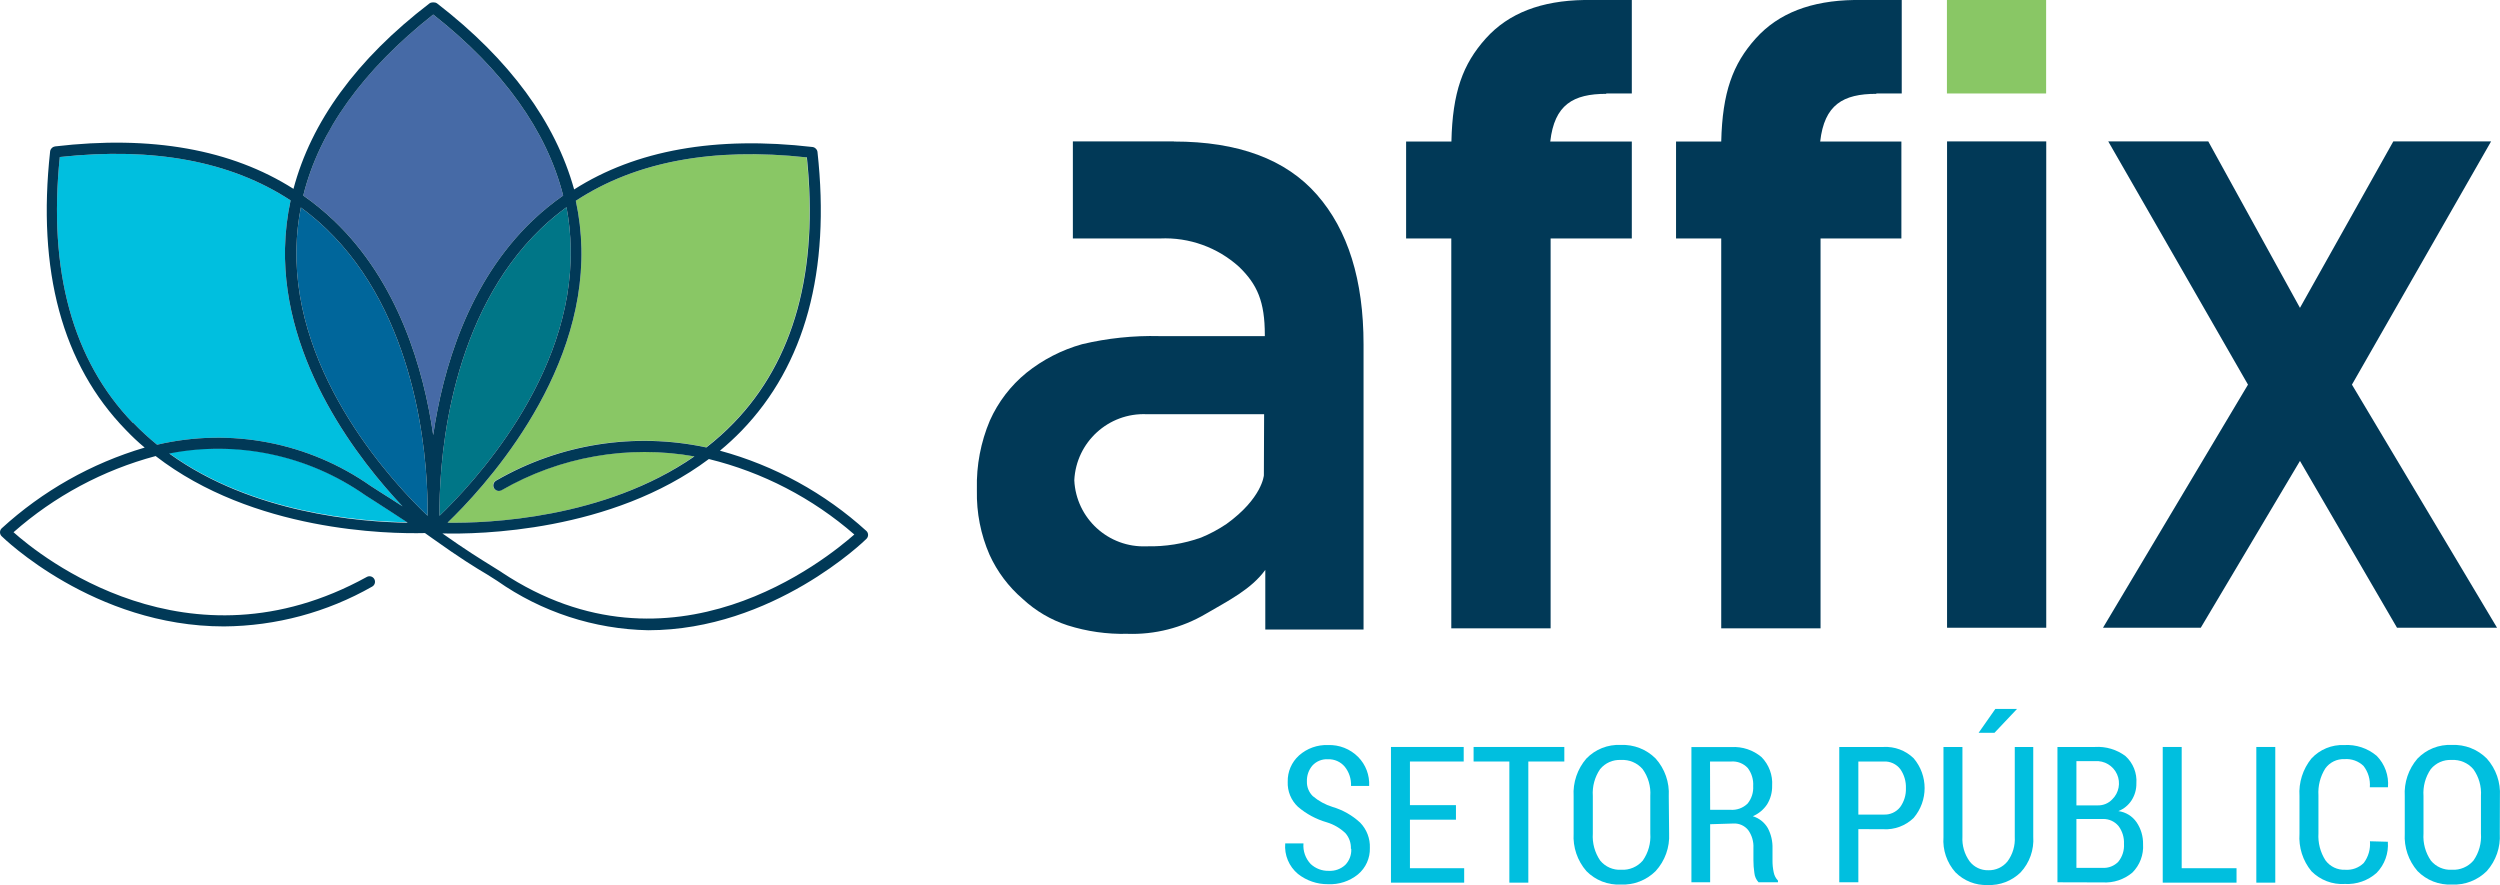 <?xml version="1.0" encoding="utf-8"?>
<svg width="262.602px" height="92.968px" viewBox="0 0 262.602 92.968" version="1.1" xmlns:xlink="http://www.w3.org/1999/xlink" xmlns="http://www.w3.org/2000/svg">
  <g id="setor-publico">
    <path d="M141.9 89.132C141.92 88.546 141.719 87.974 141.337 87.529C140.782 86.995 140.108 86.6 139.371 86.377C138.255 86.058 137.222 85.503 136.34 84.749C135.615 84.071 135.222 83.11 135.263 82.119C135.237 81.067 135.671 80.056 136.453 79.351C137.289 78.609 138.379 78.218 139.496 78.261C140.681 78.218 141.829 78.672 142.664 79.514C143.459 80.321 143.877 81.426 143.817 82.557L143.817 82.557L141.913 82.557C141.947 81.822 141.711 81.1 141.249 80.528C140.814 80.015 140.168 79.729 139.496 79.752C138.877 79.714 138.274 79.958 137.855 80.415C137.462 80.879 137.256 81.473 137.279 82.081C137.26 82.658 137.482 83.216 137.893 83.621C138.502 84.138 139.209 84.525 139.972 84.761C141.055 85.081 142.049 85.646 142.877 86.414C143.563 87.124 143.93 88.083 143.892 89.069C143.924 90.139 143.462 91.165 142.639 91.85C141.753 92.566 140.634 92.931 139.496 92.876C138.352 92.888 137.238 92.508 136.34 91.799C135.396 91.014 134.896 89.817 135 88.593L135 88.593L136.916 88.593C136.85 89.391 137.128 90.18 137.68 90.76C138.196 91.239 138.88 91.495 139.584 91.474C140.221 91.508 140.844 91.282 141.312 90.848C141.741 90.403 141.968 89.8 141.938 89.182" id="Path" fill="#00BFDF" stroke="none" />
    <path d="M152.934 86.101L148.1 86.101L148.1 91.198L153.798 91.198L153.798 92.714L146.108 92.714L146.108 78.462L153.748 78.462L153.748 79.99L148.1 79.99L148.1 84.573L152.934 84.573L152.934 86.101L152.934 86.101Z" id="Path" fill="#00BFDF" stroke="none" />
    <path d="M164.318 79.99L160.536 79.99L160.536 92.714L158.544 92.714L158.544 79.99L154.787 79.99L154.787 78.462L164.318 78.462L164.318 79.99L164.318 79.99Z" id="Path" fill="#00BFDF" stroke="none" />
    <path d="M175.326 87.554C175.401 89.005 174.891 90.426 173.911 91.499C172.941 92.465 171.609 92.979 170.242 92.914C168.893 92.979 167.58 92.464 166.635 91.499C165.689 90.41 165.208 88.994 165.295 87.554L165.295 83.634C165.209 82.191 165.69 80.771 166.635 79.677C167.575 78.703 168.89 78.183 170.242 78.249C171.611 78.187 172.943 78.706 173.911 79.677C174.879 80.76 175.374 82.184 175.289 83.634L175.326 87.554ZM173.348 83.609C173.416 82.605 173.132 81.609 172.546 80.791C171.979 80.131 171.136 79.774 170.267 79.827C169.424 79.78 168.61 80.138 168.075 80.791C167.512 81.618 167.242 82.611 167.311 83.609L167.311 87.554C167.242 88.562 167.516 89.564 168.088 90.397C168.626 91.052 169.445 91.41 170.292 91.361C171.156 91.41 171.995 91.054 172.559 90.397C173.143 89.565 173.422 88.556 173.348 87.541L173.348 83.609Z" id="Shape" fill="#00BFDF" stroke="none" />
    <path d="M179.635 86.577L179.635 92.676L177.668 92.676L177.668 78.474L181.864 78.474C183.016 78.404 184.151 78.781 185.032 79.526C185.815 80.323 186.221 81.417 186.147 82.532C186.162 83.22 185.98 83.898 185.621 84.486C185.252 85.04 184.73 85.475 184.118 85.738C184.784 85.94 185.348 86.388 185.696 86.99C186.04 87.646 186.208 88.379 186.185 89.119L186.185 90.372C186.179 90.793 186.221 91.213 186.31 91.624C186.372 91.954 186.529 92.259 186.761 92.501L186.761 92.676L184.719 92.676C184.471 92.407 184.317 92.064 184.281 91.699C184.212 91.248 184.179 90.791 184.181 90.334L184.181 89.082C184.219 88.407 184.024 87.74 183.63 87.191C183.259 86.731 182.692 86.475 182.102 86.502L179.635 86.577ZM179.635 85.062L181.751 85.062C182.422 85.117 183.084 84.88 183.567 84.41C183.988 83.892 184.198 83.235 184.156 82.569C184.199 81.886 183.995 81.21 183.58 80.666C183.132 80.188 182.492 79.939 181.839 79.99L179.622 79.99L179.635 85.062Z" id="Shape" fill="#00BFDF" stroke="none" />
    <path d="M195.202 87.091L195.202 92.676L193.198 92.676L193.198 78.462L197.832 78.462C199.012 78.395 200.166 78.827 201.013 79.651C202.547 81.457 202.547 84.108 201.013 85.913C200.166 86.738 199.012 87.169 197.832 87.103L195.202 87.091ZM195.202 85.563L197.844 85.563C198.523 85.604 199.179 85.309 199.598 84.774C200.012 84.199 200.223 83.503 200.199 82.795C200.225 82.081 200.019 81.377 199.61 80.791C199.195 80.249 198.538 79.949 197.857 79.99L195.202 79.99L195.202 85.563Z" id="Shape" fill="#00BFDF" stroke="none" />
    <path d="M213.574 78.462L213.574 87.88C213.67 89.262 213.19 90.622 212.247 91.637C211.327 92.536 210.076 93.017 208.79 92.964C207.521 93.013 206.29 92.526 205.396 91.624C204.497 90.612 204.045 89.28 204.144 87.93L204.144 78.462L206.135 78.462L206.135 87.88C206.08 88.804 206.346 89.72 206.886 90.472C207.353 91.083 208.084 91.432 208.853 91.411C209.632 91.433 210.378 91.091 210.869 90.484C211.42 89.737 211.69 88.819 211.633 87.892L211.633 78.462L213.574 78.462ZM209.592 74.467L211.871 74.467L211.871 74.467L209.504 76.971L207.838 76.971L209.592 74.467Z" id="Shape" fill="#00BFDF" stroke="none" />
    <path d="M216.116 92.676L216.116 78.462L220.061 78.462C221.205 78.391 222.336 78.729 223.255 79.413C224.063 80.144 224.488 81.207 224.407 82.294C224.417 82.919 224.242 83.533 223.906 84.06C223.574 84.576 223.087 84.975 222.516 85.199C223.293 85.301 223.99 85.73 224.432 86.377C224.888 87.053 225.125 87.853 225.109 88.668C225.184 89.782 224.773 90.874 223.981 91.662C223.111 92.389 221.995 92.757 220.863 92.689L216.116 92.676ZM218.108 84.598L220.362 84.598C220.929 84.61 221.474 84.383 221.865 83.972C222.575 83.287 222.779 82.229 222.375 81.329C221.971 80.428 221.046 79.877 220.061 79.952L218.108 79.952L218.108 84.598ZM218.108 86.026L218.108 91.161L220.85 91.161C221.475 91.2 222.084 90.962 222.516 90.51C222.939 89.983 223.149 89.317 223.105 88.644C223.138 87.969 222.934 87.305 222.529 86.765C222.132 86.291 221.544 86.02 220.926 86.026L218.108 86.026L218.108 86.026Z" id="Shape" fill="#00BFDF" stroke="none" />
    <path d="M229.166 91.198L234.927 91.198L234.927 92.714L227.175 92.714L227.175 78.462L229.166 78.462L229.166 91.198L229.166 91.198Z" id="Path" fill="#00BFDF" stroke="none" />
    <path d="M237.006 78.462L238.997 78.462L238.997 92.714L237.006 92.714L237.006 78.462Z" id="Rectangle" fill="#00BFDF" stroke="none" />
    <path d="M250.82 88.418L250.82 88.418C250.917 89.626 250.488 90.818 249.643 91.687C248.73 92.501 247.532 92.919 246.311 92.852C245 92.936 243.716 92.447 242.792 91.511C241.887 90.409 241.439 89.002 241.54 87.579L241.54 83.621C241.446 82.196 241.893 80.787 242.792 79.677C243.676 78.721 244.936 78.203 246.236 78.261C247.474 78.186 248.694 78.59 249.643 79.388C250.507 80.262 250.942 81.471 250.833 82.695L250.833 82.695L248.929 82.695C248.995 81.891 248.759 81.091 248.265 80.453C247.733 79.943 247.009 79.683 246.274 79.739C245.473 79.702 244.709 80.075 244.245 80.728C243.719 81.57 243.469 82.556 243.531 83.546L243.531 87.529C243.469 88.531 243.728 89.527 244.27 90.372C244.753 91.03 245.534 91.402 246.349 91.361C247.069 91.414 247.776 91.154 248.29 90.647C248.781 89.994 249.012 89.182 248.941 88.368L250.82 88.418Z" id="Path" fill="#00BFDF" stroke="none" />
    <path d="M262.58 87.554C262.668 88.998 262.177 90.418 261.215 91.499C260.245 92.465 258.913 92.979 257.545 92.914C256.196 92.979 254.884 92.464 253.938 91.499C252.993 90.41 252.512 88.994 252.598 87.554L252.598 83.634C252.512 82.191 252.993 80.771 253.938 79.677C254.879 78.703 256.193 78.183 257.545 78.249C258.915 78.187 260.247 78.706 261.215 79.677C262.182 80.76 262.678 82.184 262.592 83.634L262.58 87.554ZM260.601 83.609C260.669 82.605 260.386 81.609 259.8 80.791C259.233 80.131 258.389 79.774 257.52 79.827C256.678 79.78 255.863 80.138 255.329 80.791C254.765 81.618 254.496 82.611 254.565 83.609L254.565 87.554C254.496 88.562 254.769 89.564 255.341 90.397C255.88 91.052 256.699 91.41 257.545 91.361C258.41 91.41 259.248 91.054 259.812 90.397C260.397 89.565 260.675 88.556 260.601 87.541L260.601 83.609Z" id="Shape" fill="#00BFDF" stroke="none" />
    <path d="M204.507 0L214.927 0L214.927 9.819L204.507 9.819L204.507 0Z" id="Rectangle" fill="#89C765" stroke="none" />
    <path d="M168.701 9.819L171.407 9.819L171.407 0L166.397 0C161.926 0.075 158.482 1.353 156.065 4.045C153.648 6.738 152.571 9.706 152.458 14.866L147.699 14.866L147.699 25.048L152.445 25.048L152.445 66.001L162.878 66.001L162.878 25.048L171.407 25.048L171.407 14.866L162.84 14.866C163.279 10.996 165.245 9.856 168.739 9.856" id="Path" fill="#013957" stroke="none" />
    <path d="M247.05 40.402L261.666 14.853L251.396 14.853L241.59 32.337L231.959 14.853L221.452 14.853L236.13 40.402L220.901 65.938L231.17 65.938L241.59 48.417L251.784 65.938L262.292 65.938L247.05 40.402L247.05 40.402Z" id="Path" fill="#013957" stroke="none" />
    <path d="M204.52 14.853L214.939 14.853L214.939 65.938L204.52 65.938L204.52 14.853Z" id="Rectangle" fill="#013957" stroke="none" />
    <path d="M197.093 9.819L199.76 9.819L199.76 0L194.751 0C190.28 0.075 186.836 1.353 184.419 4.045C182.002 6.738 180.924 9.706 180.799 14.866L176.053 14.866L176.053 25.048L180.799 25.048L180.799 66.001L191.232 66.001L191.232 25.048L199.723 25.048L199.723 14.866L191.194 14.866C191.632 10.996 193.599 9.856 197.093 9.856" id="Path" fill="#013957" stroke="none" />
    <path d="M123.315 14.853L112.695 14.853L112.695 25.048L121.862 25.048C124.911 24.91 127.89 25.982 130.153 28.028C132.069 29.882 132.858 31.685 132.858 35.179L132.858 35.305C131.055 35.305 124.53 35.305 121.787 35.305C119.052 35.237 116.321 35.524 113.659 36.156C111.528 36.755 109.538 37.777 107.811 39.162C106.161 40.511 104.848 42.226 103.978 44.172C103.019 46.44 102.554 48.886 102.613 51.348L102.613 51.535C102.564 53.851 103.017 56.15 103.941 58.273C104.752 60.052 105.94 61.633 107.422 62.907C108.775 64.167 110.386 65.116 112.144 65.687C114.168 66.328 116.284 66.629 118.406 66.577C121.296 66.677 124.154 65.952 126.646 64.485C129.051 63.083 131.418 61.905 132.908 59.864L132.908 66.126L143.228 66.126L143.228 36.169C143.228 29.414 141.596 24.175 138.331 20.451C135.067 16.728 130.057 14.866 123.303 14.866M132.758 49.932C132.758 49.932 132.583 52.337 128.826 55.042C127.987 55.608 127.093 56.086 126.158 56.47C124.326 57.12 122.391 57.429 120.447 57.384C116.434 57.561 113.035 54.458 112.845 50.446C113.041 46.437 116.437 43.338 120.447 43.508L132.783 43.508L132.758 49.932Z" id="Shape" fill="#013957" stroke="none" />
    <path d="M84.729 16.494C85.982 28.467 83.389 37.859 77.052 44.41C76.154 45.336 75.192 46.199 74.172 46.989C66.635 45.371 58.765 46.612 52.092 50.471C51.911 50.572 51.797 50.761 51.794 50.969C51.79 51.176 51.898 51.369 52.076 51.476C52.253 51.583 52.475 51.586 52.656 51.485C58.782 47.953 65.957 46.694 72.919 47.929C63.451 54.516 51.178 54.967 47.008 54.904C50.564 51.485 61.36 39.951 61.072 26.1C61.037 24.415 60.84 22.737 60.483 21.09C66.745 16.982 74.861 15.454 84.729 16.532" id="Path" fill="#89C765" stroke="none" />
    <path d="M31.578 21.779C32.515 22.463 33.406 23.207 34.246 24.008C43.664 33.025 44.853 47.49 44.916 53.089C44.916 53.502 44.916 53.865 44.916 54.178C41.572 50.997 30.827 39.675 31.14 26.075C31.171 24.632 31.326 23.195 31.603 21.779" id="Path" fill="#00669B" stroke="none" />
    <path d="M59.945 26.075C60.233 39.675 49.475 50.997 46.169 54.178C46.169 53.865 46.169 53.502 46.169 53.088C46.231 47.49 47.421 33.05 56.839 23.996C57.678 23.194 58.569 22.45 59.506 21.766C59.777 23.187 59.924 24.628 59.945 26.075" id="Path" fill="#007687" stroke="none" />
    <path d="M45.505 1.528C52.894 7.352 57.44 13.776 59.156 20.539C58.023 21.33 56.951 22.205 55.95 23.157C49.149 29.644 46.507 38.811 45.505 45.699C44.503 38.786 41.86 29.619 35.06 23.157C34.058 22.205 32.987 21.33 31.854 20.539C33.544 13.726 38.116 7.352 45.505 1.528" id="Path" fill="#466AA6" stroke="none" />
    <path d="M13.957 44.422C7.633 37.859 5.053 28.467 6.28 16.494C16.149 15.417 24.277 16.945 30.526 21.052C30.17 22.7 29.973 24.377 29.938 26.062C29.687 38.173 37.828 48.467 42.286 53.189C41.347 52.575 40.595 52.099 39.994 51.723L38.942 51.047C32.421 46.47 24.256 44.894 16.5 46.714C15.618 45.998 14.782 45.228 13.995 44.41" id="Path" fill="#00BFDF" stroke="none" />
    <path d="M17.702 47.59C24.878 46.187 32.316 47.765 38.304 51.961L39.381 52.65C40.195 53.164 41.309 53.903 42.787 54.854C37.778 54.792 26.431 53.877 17.739 47.59" id="Path" fill="#00BFDF" stroke="none" />
    <path d="M91.016 55.781C86.626 51.789 81.351 48.896 75.624 47.34C76.422 46.681 77.183 45.979 77.904 45.236C84.566 38.335 87.246 28.479 85.869 15.955C85.851 15.826 85.789 15.706 85.694 15.617L85.694 15.617L85.694 15.617C85.604 15.522 85.485 15.46 85.355 15.442C75.198 14.265 66.782 15.767 60.308 19.9C58.342 12.837 53.557 6.262 45.918 0.363C45.813 0.286 45.685 0.247 45.555 0.25L45.467 0.25C45.337 0.247 45.209 0.286 45.104 0.363C37.402 6.262 32.68 12.837 30.827 19.838C24.302 15.692 15.898 14.189 5.779 15.379C5.65 15.399 5.531 15.46 5.441 15.555L5.441 15.555L5.441 15.555C5.346 15.644 5.284 15.763 5.266 15.893C3.888 28.416 6.518 38.285 13.231 45.173C13.857 45.825 14.483 46.426 15.197 47.014C9.607 48.665 4.467 51.569 0.168 55.505C-0.056 55.73 -0.056 56.095 0.168 56.319C0.294 56.445 9.837 65.8 23.525 65.8C28.987 65.76 34.346 64.32 39.092 61.617C39.373 61.462 39.474 61.108 39.318 60.828C39.162 60.548 38.809 60.447 38.529 60.603C19.743 70.96 4.201 58.386 1.421 55.906C5.712 52.121 10.821 49.382 16.349 47.904C26.594 55.831 40.733 56.094 44.64 55.994L45.467 56.583C48.285 58.599 50.013 59.663 51.165 60.34L52.23 61.016C56.881 64.285 62.402 66.09 68.085 66.201C81.197 66.201 90.891 56.733 91.016 56.595C91.241 56.37 91.241 56.006 91.016 55.781M84.754 16.506C86.007 28.467 83.414 37.872 77.077 44.422C76.179 45.349 75.216 46.211 74.197 47.002C66.66 45.385 58.791 46.625 52.117 50.483C51.936 50.584 51.822 50.774 51.819 50.981C51.815 51.188 51.923 51.382 52.101 51.488C52.278 51.595 52.499 51.599 52.681 51.498C58.807 47.966 65.982 46.706 72.944 47.941C63.451 54.516 51.178 54.967 47.007 54.904C50.564 51.485 61.36 39.951 61.072 26.1C61.036 24.415 60.839 22.737 60.483 21.09C66.745 16.982 74.86 15.454 84.729 16.531M31.578 21.779C32.516 22.462 33.407 23.207 34.246 24.008C43.664 33.025 44.853 47.49 44.916 53.088C44.916 53.502 44.916 53.865 44.916 54.178C41.572 50.997 30.827 39.675 31.14 26.075C31.17 24.632 31.325 23.195 31.603 21.779M59.944 26.075C60.233 39.675 49.475 50.997 46.168 54.178C46.168 53.869 46.168 53.506 46.168 53.088C46.231 47.49 47.421 33.05 56.839 23.996C57.677 23.194 58.568 22.449 59.506 21.766C59.776 23.187 59.923 24.628 59.944 26.075M45.505 1.528C52.894 7.351 57.44 13.776 59.156 20.539C58.023 21.33 56.951 22.205 55.949 23.157C49.149 29.644 46.507 38.811 45.505 45.699C44.503 38.786 41.86 29.619 35.06 23.157C34.058 22.205 32.986 21.33 31.854 20.539C33.544 13.739 38.115 7.364 45.505 1.528M13.957 44.422C7.633 37.859 5.053 28.467 6.28 16.494C16.149 15.417 24.277 16.945 30.526 21.052C30.169 22.7 29.972 24.377 29.938 26.062C29.687 38.172 37.828 48.467 42.286 53.189C41.347 52.575 40.595 52.099 39.994 51.723L38.942 51.047C32.421 46.47 24.256 44.894 16.499 46.714C15.618 45.998 14.781 45.228 13.995 44.409M17.752 47.641C24.928 46.237 32.366 47.815 38.353 52.011L39.431 52.7C40.245 53.214 41.359 53.953 42.825 54.904C37.815 54.842 26.468 53.928 17.777 47.641M52.706 60.114L51.604 59.425C50.539 58.762 48.961 57.797 46.469 56.032C50.226 56.132 64.19 55.906 74.46 48.217C80.112 49.603 85.35 52.322 89.739 56.144C86.883 58.649 70.615 72.012 52.693 60.114" id="Shape" fill="#013957" stroke="none" />
  </g>
</svg>